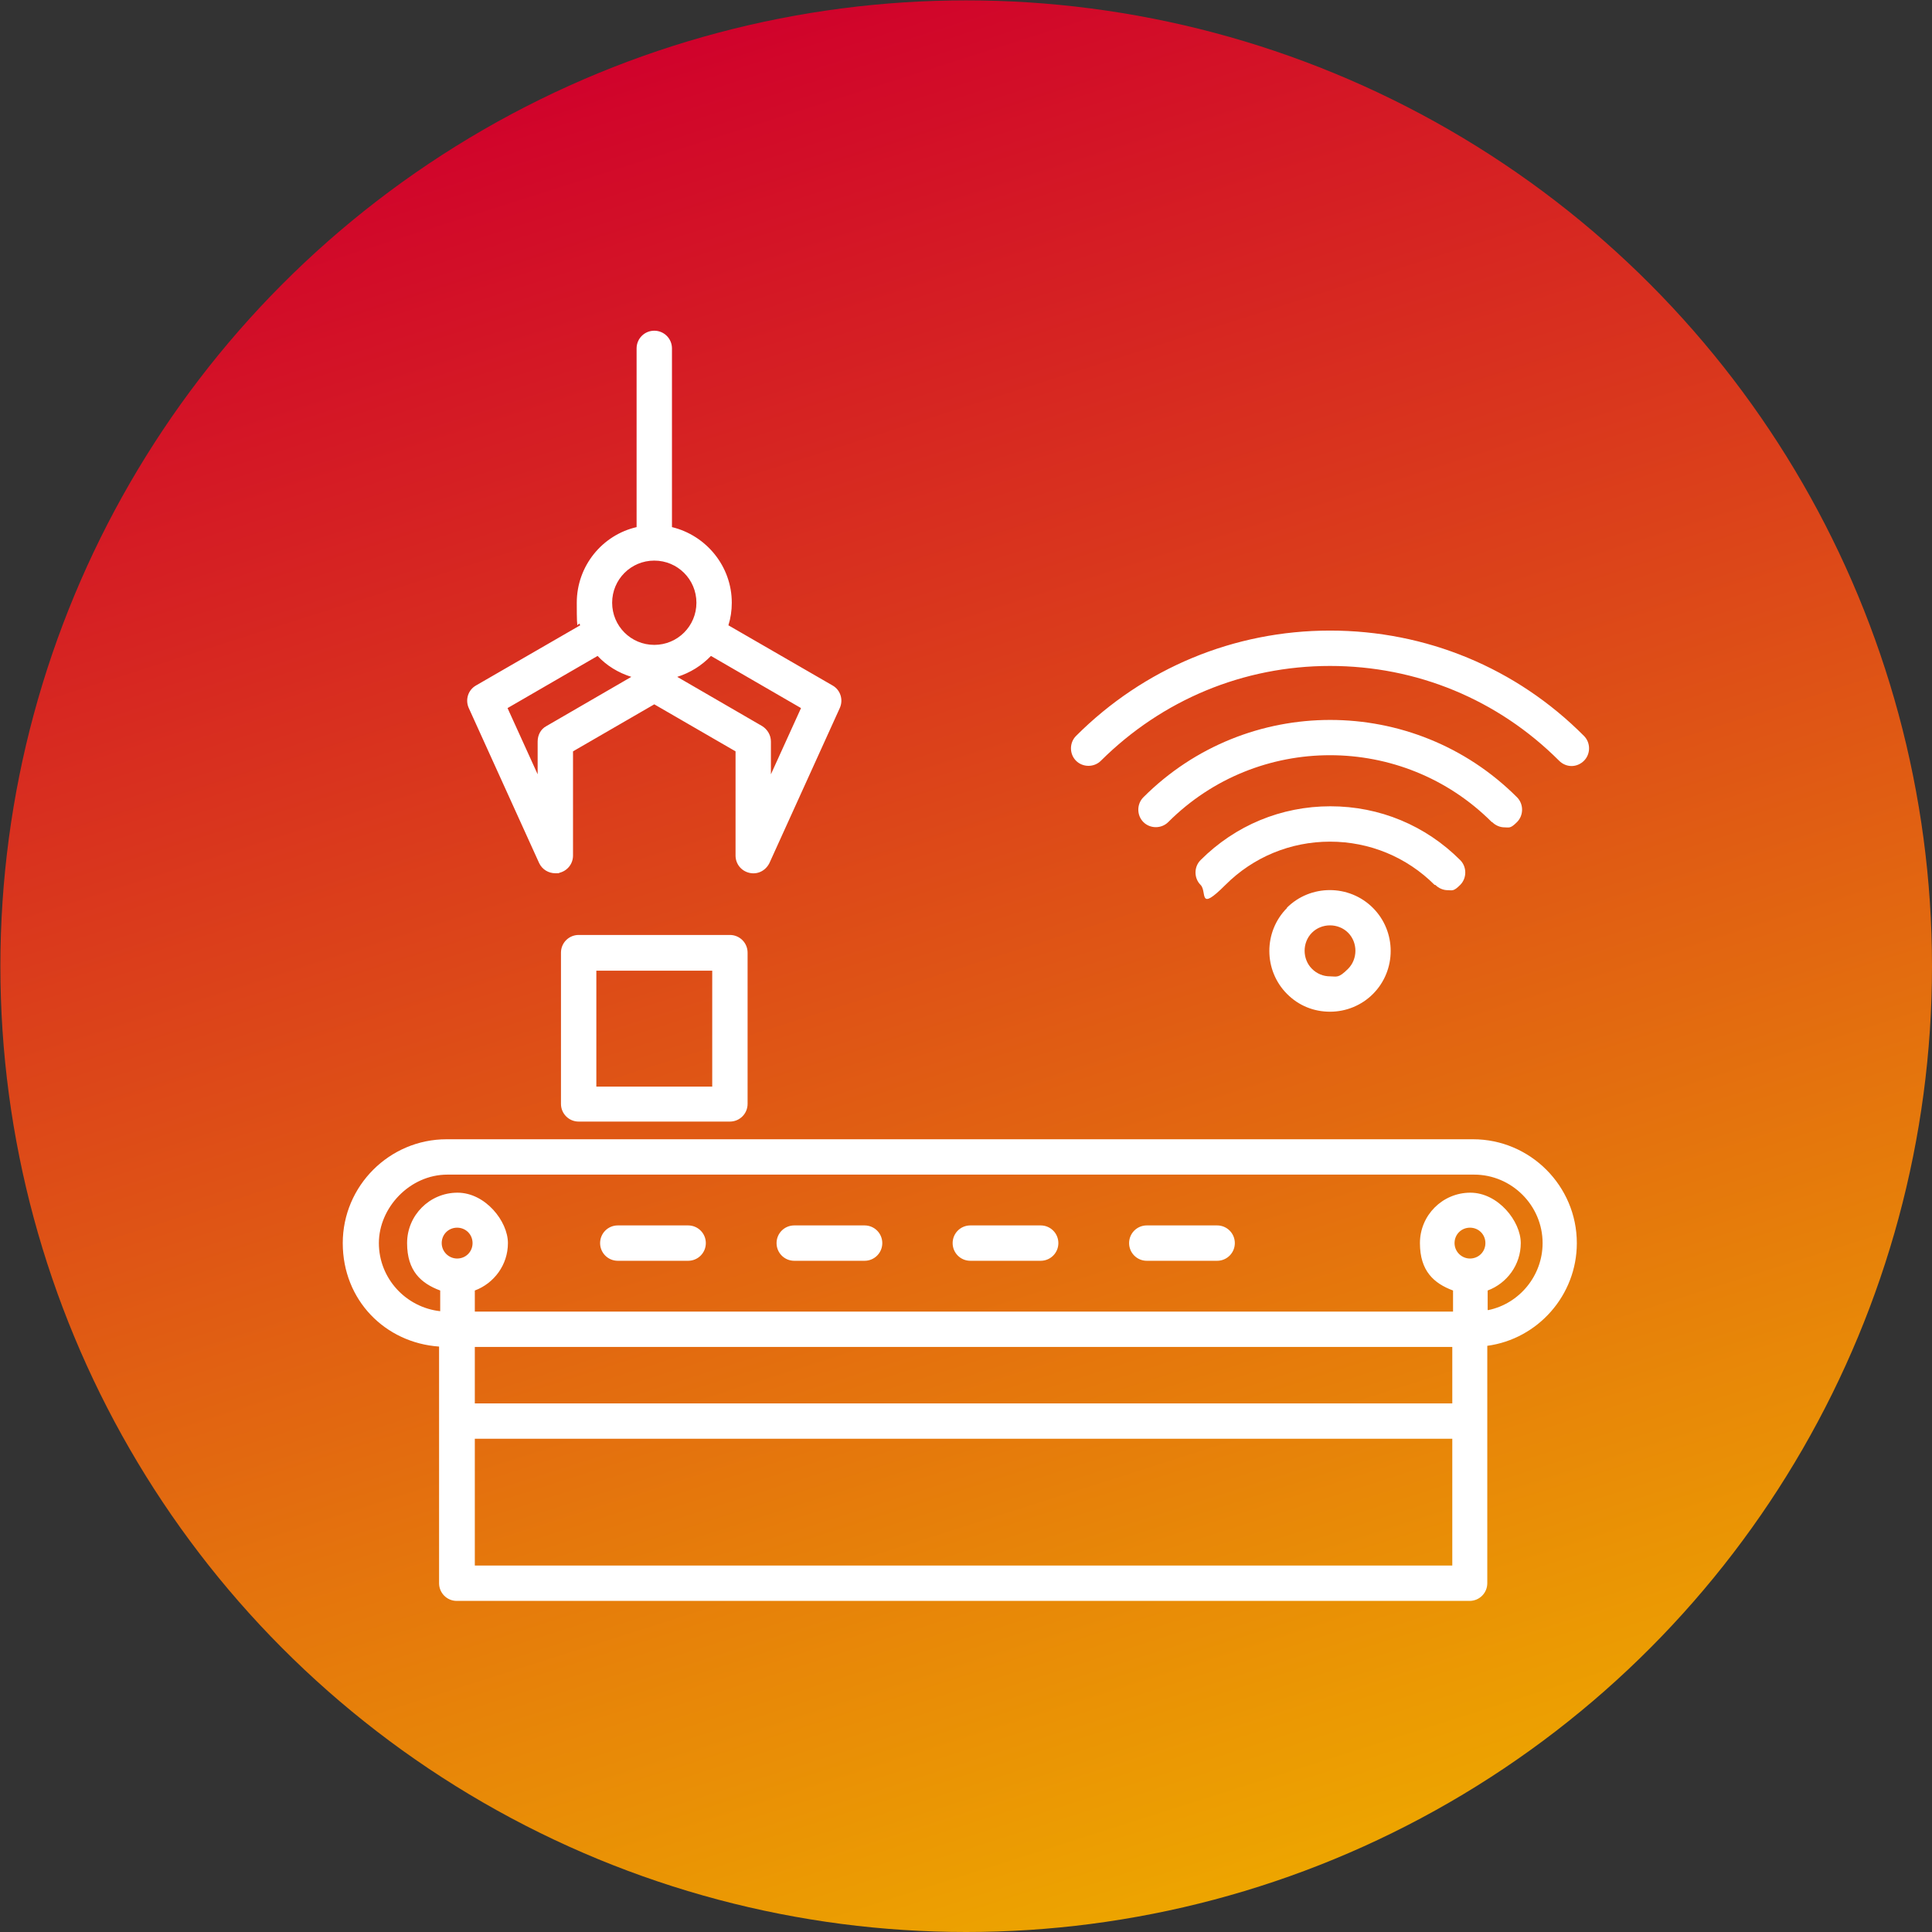 <?xml version="1.0" encoding="UTF-8"?>
<svg xmlns="http://www.w3.org/2000/svg" version="1.1" xmlns:xlink="http://www.w3.org/1999/xlink" viewBox="0 0 513.5 513.5">
  <rect x="0" y="0" width="513.5" height="513.5" fill="#333333" stroke="none"/>
  <!-- Generator: Adobe Illustrator 29.2.1, SVG Export Plug-In . SVG Version: 2.1.0 Build 116)  -->
  <defs>
    <style>
      .st0 {
        fill: #fff;
      }

      .st1 {
        fill: url(#Degradado_sin_nombre);
      }
    </style>
    <linearGradient id="Degradado_sin_nombre" data-name="Degradado sin nombre" x1="261.7" y1="440" x2="-251.8" y2="440" gradientTransform="translate(-160.9 395.3) rotate(-107.7)" gradientUnits="userSpaceOnUse">
      <stop offset="0" stop-color="#d0022b"/>
      <stop offset="1" stop-color="#eda500"/>
    </linearGradient>
  </defs>
  <g id="Fondo">
    <g id="Capa_1">
      <circle class="st1" cx="256.8" cy="256.8" r="256.7"/>
    </g>
  </g>
  <g id="Capa_11" data-name="Capa_1">
    <path class="st0" d="M391.6,302.8H118.7c-15.2,0-27.6,12.4-27.6,27.6s11.3,26.5,25.6,27.5v62.9c0,2.6,2.1,4.7,4.7,4.7h269.2c2.6,0,4.7-2.1,4.7-4.7v-63.1c13.4-1.8,23.8-13.4,23.8-27.3,0-15.2-12.4-27.6-27.6-27.6h0ZM121.5,334.5c-2.2,0-4.1-1.8-4.1-4.1s1.8-4.1,4.1-4.1,4.1,1.8,4.1,4.1-1.8,4.1-4.1,4.1ZM386,416.1H126.2v-33.7h259.8v33.7h0ZM386,373H126.2v-15h259.8v15h0ZM390.7,334.5c-2.2,0-4.1-1.8-4.1-4.1s1.8-4.1,4.1-4.1,4.1,1.8,4.1,4.1-1.8,4.1-4.1,4.1ZM395.4,348.2v-5.2c5.1-1.9,8.8-6.8,8.8-12.6s-6-13.4-13.4-13.4-13.4,6-13.4,13.4,3.7,10.7,8.8,12.6v5.6H126.2v-5.6c5.1-1.9,8.8-6.8,8.8-12.6s-6-13.4-13.4-13.4-13.4,6-13.4,13.4,3.7,10.7,8.8,12.6v5.5c-9.1-1-16.3-8.7-16.3-18.1s8.2-18.2,18.2-18.2h272.9c10,0,18.2,8.2,18.2,18.2,0,8.7-6.2,16.1-14.4,17.8h0ZM234.5,330.4c0,2.6-2.1,4.7-4.7,4.7h-18.7c-2.6,0-4.7-2.1-4.7-4.7s2.1-4.7,4.7-4.7h18.7c2.6,0,4.7,2.1,4.7,4.7ZM187.6,330.4c0,2.6-2.1,4.7-4.7,4.7h-18.7c-2.6,0-4.7-2.1-4.7-4.7s2.1-4.7,4.7-4.7h18.7c2.6,0,4.7,2.1,4.7,4.7ZM328.2,330.4c0,2.6-2.1,4.7-4.7,4.7h-18.7c-2.6,0-4.7-2.1-4.7-4.7s2.1-4.7,4.7-4.7h18.7c2.6,0,4.7,2.1,4.7,4.7ZM281.3,330.4c0,2.6-2.1,4.7-4.7,4.7h-18.7c-2.6,0-4.7-2.1-4.7-4.7s2.1-4.7,4.7-4.7h18.7c2.6,0,4.7,2.1,4.7,4.7ZM153.8,248.5c-2.6,0-4.7,2.1-4.7,4.7v40.2c0,2.6,2.1,4.7,4.7,4.7h40.2c2.6,0,4.7-2.1,4.7-4.7v-40.2c0-2.6-2.1-4.7-4.7-4.7h-40.2ZM189.3,288.8h-30.8v-30.8h30.8v30.8ZM143.3,229.4c.8,1.7,2.5,2.7,4.3,2.7s.7,0,1-.1c2.2-.5,3.7-2.4,3.7-4.6v-27.7l21.6-12.5,21.6,12.5v27.7c0,2.2,1.5,4.1,3.7,4.6,2.2.5,4.3-.6,5.3-2.6l18.7-41.2c1-2.2.2-4.8-1.9-6l-27.7-16c.6-1.9.9-3.9.9-6,0-9.7-6.8-17.9-15.9-20.1v-47.5c0-2.6-2.1-4.7-4.7-4.7s-4.7,2.1-4.7,4.7v47.5c-9.1,2.1-15.9,10.3-15.9,20.1s.3,4.1.9,6l-27.7,16c-2.1,1.2-2.9,3.8-1.9,6l18.7,41.2ZM188.9,174.3l24,13.9-8,17.6v-8.7c0-1.7-.9-3.2-2.3-4.1l-22.6-13.1c3.5-1.1,6.5-3,9-5.6ZM173.9,149c6.2,0,11.2,5,11.2,11.2s-5,11.2-11.2,11.2-11.2-5-11.2-11.2,5-11.2,11.2-11.2ZM158.8,174.3c2.4,2.6,5.5,4.5,9,5.6l-22.6,13.1c-1.5.8-2.3,2.4-2.3,4.1v8.7l-8-17.6,24-13.9ZM342.1,241.3c-6.3,6.3-6.3,16.6,0,22.9,3.1,3.1,7.1,4.7,11.4,4.7s8.4-1.7,11.4-4.7c6.3-6.3,6.3-16.6,0-22.9-6.3-6.3-16.6-6.3-22.9,0ZM358.3,247.9c2.6,2.6,2.6,7,0,9.6s-3,2-4.8,2-3.5-.7-4.8-2c-2.6-2.6-2.6-7,0-9.6,2.6-2.6,7-2.6,9.6,0ZM381.3,235.2c-7.4-7.4-17.3-11.5-27.8-11.5s-20.4,4.1-27.8,11.5-4.8,1.8-6.6,0c-1.8-1.8-1.8-4.8,0-6.6,9.2-9.2,21.4-14.3,34.5-14.3s25.3,5.1,34.5,14.3c1.8,1.8,1.8,4.8,0,6.6s-2.1,1.4-3.3,1.4-2.4-.5-3.3-1.4h0ZM396.5,218.5c-23.7-23.7-62.3-23.7-86,0-1.8,1.8-4.8,1.8-6.6,0-1.8-1.8-1.8-4.8,0-6.6,27.4-27.4,71.9-27.4,99.3,0,1.8,1.8,1.8,4.8,0,6.6s-2.1,1.4-3.3,1.4-2.4-.5-3.3-1.4h0ZM421,202.2c-.9.9-2.1,1.4-3.3,1.4s-2.4-.5-3.3-1.4c-16.3-16.3-37.9-25.2-60.9-25.2s-44.6,9-60.9,25.2c-1.8,1.8-4.8,1.8-6.6,0s-1.8-4.8,0-6.6c18-18,42-28,67.5-28s49.5,9.9,67.5,28c1.8,1.8,1.8,4.8,0,6.6h0Z"/>
  </g>
</svg>